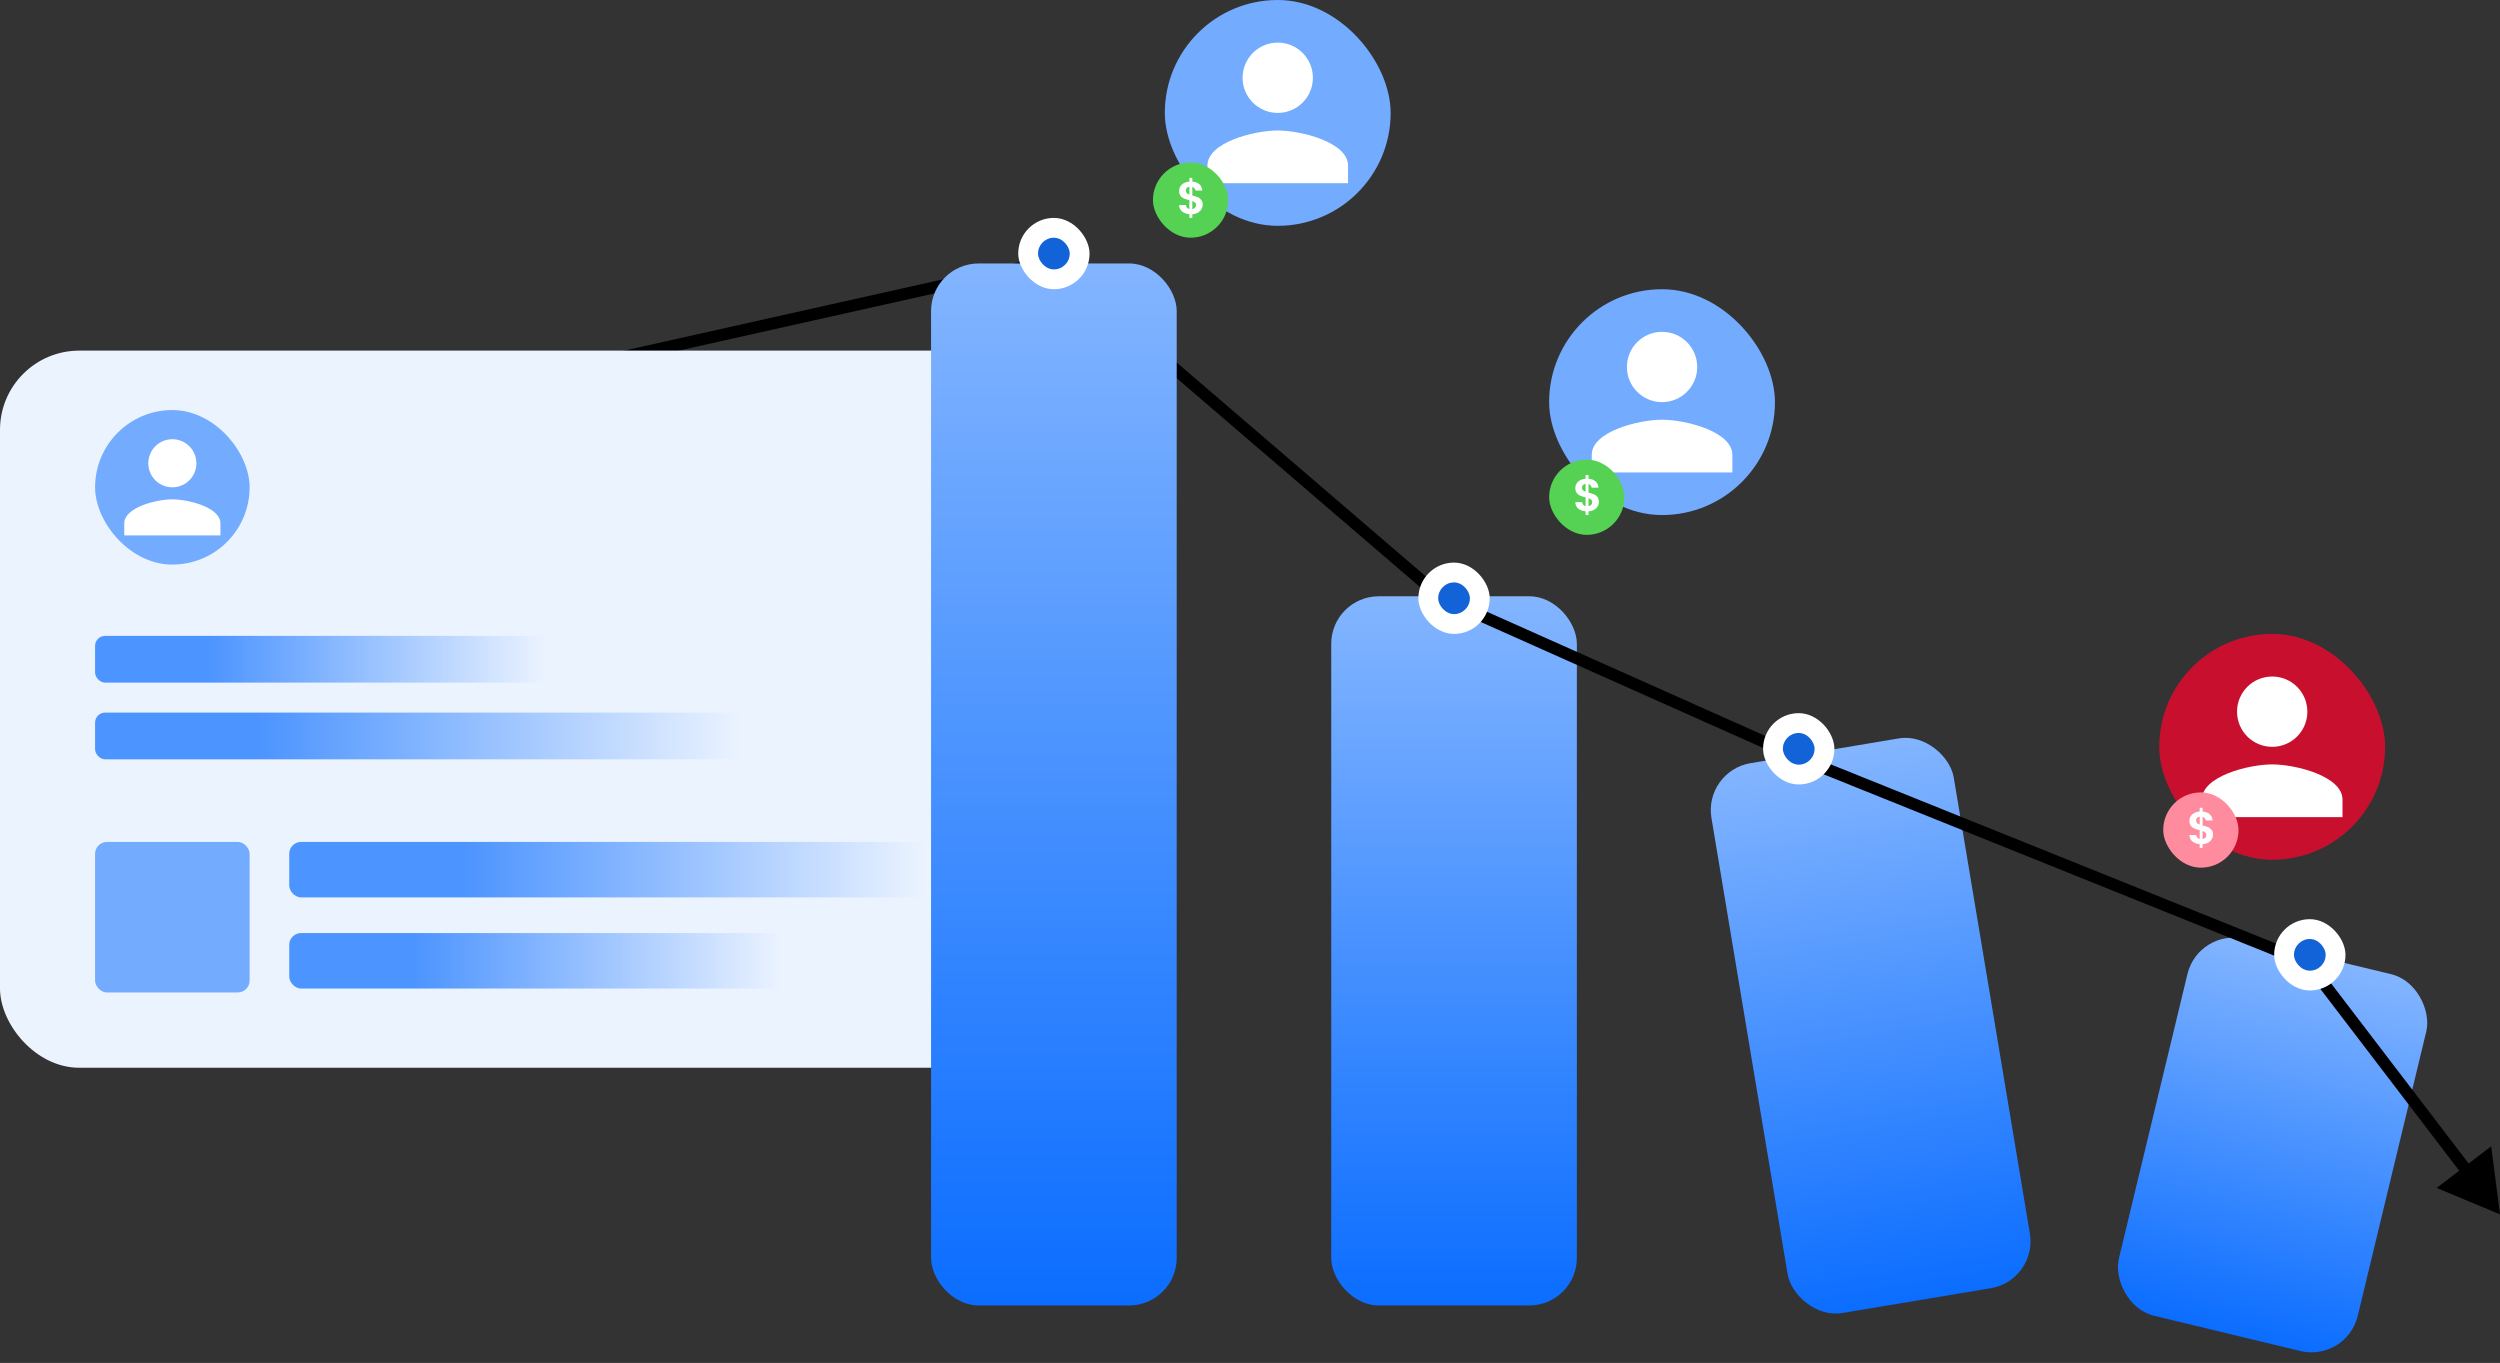 <svg xmlns="http://www.w3.org/2000/svg" fill="none" viewBox="0 0 631 344" height="344" width="631">
<rect x="0" y="0" width="631" height="344" fill="#333333" stroke="none"/>
<rect fill="url(#paint0_linear_4837_114493)" rx="12" height="179" width="62" y="150.5" x="336"></rect>
<rect fill="url(#paint1_linear_4837_114493)" transform="rotate(-9.478 429.992 194.604)" rx="12" height="140.698" width="62" y="194.604" x="429.992"></rect>
<rect fill="url(#paint2_linear_4837_114493)" transform="rotate(13.551 554.926 234.172)" rx="12" height="97.834" width="62" y="234.172" x="554.926"></rect>
<path fill="black" d="M265 66L265.977 64.862L265.407 64.372L264.673 64.536L265 66ZM364 151L363.023 152.138L363.189 152.281L363.389 152.37L364 151ZM457 192.5L456.389 193.87L456.414 193.881L456.44 193.892L457 192.5ZM582.5 243L583.692 242.09L583.442 241.762L583.06 241.608L582.5 243ZM631 306.5L628.778 289.323L615.013 299.836L631 306.5ZM151.327 92.964L265.327 67.464L264.673 64.536L150.673 90.036L151.327 92.964ZM264.023 67.138L363.023 152.138L364.977 149.862L265.977 64.862L264.023 67.138ZM363.389 152.37L456.389 193.87L457.611 191.13L364.611 149.63L363.389 152.37ZM456.44 193.892L581.94 244.392L583.06 241.608L457.56 191.108L456.44 193.892ZM581.308 243.91L621.614 296.682L623.998 294.861L583.692 242.09L581.308 243.91Z"></path>
<g clip-path="url(#clip0_4837_114493)">
<rect fill="#EBF3FF" rx="20" height="181" width="260" y="88.5"></rect>
<rect fill="#73ABFF" rx="19.5" height="39" width="39" y="103.5" x="24"></rect>
<path fill="white" d="M43.501 123C46.855 123 49.572 120.283 49.572 116.929C49.572 113.575 46.855 110.858 43.501 110.858C40.147 110.858 37.43 113.575 37.43 116.929C37.43 120.283 40.147 123 43.501 123ZM43.501 126.035C39.449 126.035 31.359 128.069 31.359 132.106V135.141H55.642V132.106C55.642 128.069 47.553 126.035 43.501 126.035Z"></path>
<rect fill="url(#paint3_linear_4837_114493)" rx="2.526" height="11.786" width="126.279" y="160.5" x="24"></rect>
<rect fill="url(#paint4_linear_4837_114493)" rx="3" height="14" width="194" y="212.5" x="73"></rect>
<rect fill="url(#paint5_linear_4837_114493)" rx="2.526" height="11.786" width="181" y="179.863" x="24"></rect>
<rect fill="url(#paint6_linear_4837_114493)" rx="3" height="14" width="138" y="235.5" x="73"></rect>
<rect fill="#73ABFF" rx="3" height="38" width="39" y="212.5" x="24"></rect>
</g>
<rect fill="#73ABFF" rx="28.5" height="57" width="57" x="294"></rect>
<path fill="white" d="M322.503 28.5C327.405 28.5 331.376 24.53 331.376 19.628C331.376 14.725 327.405 10.755 322.503 10.755C317.601 10.755 313.63 14.725 313.63 19.628C313.63 24.53 317.601 28.5 322.503 28.5ZM322.503 32.937C316.581 32.937 304.758 35.909 304.758 41.809V46.245H340.248V41.809C340.248 35.909 328.426 32.937 322.503 32.937Z"></path>
<rect fill="#73ABFF" rx="28.5" height="57" width="57" y="73" x="391"></rect>
<path fill="white" d="M419.503 101.5C424.405 101.5 428.376 97.53 428.376 92.627C428.376 87.725 424.405 83.755 419.503 83.755C414.601 83.755 410.63 87.725 410.63 92.627C410.63 97.53 414.601 101.5 419.503 101.5ZM419.503 105.936C413.581 105.936 401.758 108.909 401.758 114.809V119.245H437.248V114.809C437.248 108.909 425.426 105.936 419.503 105.936Z"></path>
<rect fill="#55D153" rx="9.5" height="19" width="19" y="116" x="391"></rect>
<path fill="white" d="M403.555 126.676C403.555 127.077 403.451 127.455 403.243 127.809C403.043 128.156 402.742 128.445 402.341 128.676C401.948 128.9 401.482 129.031 400.942 129.069V130.006H400.202V129.058C399.432 128.988 398.811 128.757 398.341 128.364C397.871 127.963 397.628 127.424 397.613 126.746H399.347C399.393 127.3 399.678 127.636 400.202 127.751V125.543C399.648 125.404 399.2 125.266 398.861 125.127C398.522 124.988 398.229 124.765 397.983 124.456C397.736 124.148 397.613 123.728 397.613 123.196C397.613 122.526 397.852 121.978 398.33 121.555C398.815 121.131 399.439 120.888 400.202 120.826V119.89H400.942V120.826C401.682 120.888 402.272 121.111 402.711 121.497C403.158 121.882 403.409 122.414 403.463 123.092H401.717C401.694 122.869 401.613 122.676 401.474 122.514C401.343 122.345 401.166 122.225 400.942 122.156V124.341C401.52 124.487 401.975 124.63 402.307 124.769C402.646 124.9 402.939 125.119 403.185 125.428C403.432 125.728 403.555 126.144 403.555 126.676ZM399.301 123.115C399.301 123.37 399.378 123.578 399.532 123.74C399.686 123.894 399.91 124.021 400.202 124.121V122.121C399.925 122.16 399.705 122.264 399.543 122.433C399.382 122.603 399.301 122.83 399.301 123.115ZM400.942 127.775C401.235 127.721 401.463 127.601 401.625 127.416C401.794 127.231 401.879 127.008 401.879 126.746C401.879 126.491 401.798 126.287 401.636 126.133C401.474 125.979 401.243 125.851 400.942 125.751V127.775Z"></path>
<rect fill="#C8102E" rx="28.5" height="57" width="57" y="160" x="545"></rect>
<path fill="white" d="M573.503 188.5C578.405 188.5 582.376 184.53 582.376 179.628C582.376 174.725 578.405 170.755 573.503 170.755C568.601 170.755 564.63 174.725 564.63 179.628C564.63 184.53 568.601 188.5 573.503 188.5ZM573.503 192.936C567.581 192.936 555.758 195.909 555.758 201.809V206.245H591.248V201.809C591.248 195.909 579.426 192.936 573.503 192.936Z"></path>
<rect fill="#FF8C9E" rx="9.5" height="19" width="19" y="200" x="546"></rect>
<path fill="white" d="M558.555 210.676C558.555 211.077 558.451 211.455 558.243 211.809C558.043 212.156 557.742 212.445 557.341 212.676C556.948 212.9 556.482 213.031 555.942 213.069V214.006H555.202V213.058C554.432 212.988 553.811 212.757 553.341 212.364C552.871 211.963 552.628 211.424 552.613 210.746H554.347C554.393 211.3 554.678 211.636 555.202 211.751V209.543C554.648 209.404 554.2 209.266 553.861 209.127C553.522 208.988 553.229 208.765 552.983 208.456C552.736 208.148 552.613 207.728 552.613 207.196C552.613 206.526 552.852 205.978 553.33 205.555C553.815 205.131 554.439 204.888 555.202 204.826V203.89H555.942V204.826C556.682 204.888 557.272 205.111 557.711 205.497C558.158 205.882 558.409 206.414 558.463 207.092H556.717C556.694 206.869 556.613 206.676 556.474 206.514C556.343 206.345 556.166 206.225 555.942 206.156V208.341C556.52 208.487 556.975 208.63 557.307 208.769C557.646 208.9 557.939 209.119 558.185 209.428C558.432 209.728 558.555 210.144 558.555 210.676ZM554.301 207.115C554.301 207.37 554.378 207.578 554.532 207.74C554.686 207.894 554.91 208.021 555.202 208.121V206.121C554.925 206.16 554.705 206.264 554.543 206.433C554.382 206.603 554.301 206.83 554.301 207.115ZM555.942 211.775C556.235 211.721 556.463 211.601 556.625 211.416C556.794 211.231 556.879 211.008 556.879 210.746C556.879 210.491 556.798 210.287 556.636 210.133C556.474 209.979 556.243 209.851 555.942 209.751V211.775Z"></path>
<rect fill="url(#paint7_linear_4837_114493)" rx="12" height="263" width="62" y="66.5" x="235"></rect>
<rect fill="white" rx="9" height="18" width="18" y="55" x="257"></rect>
<rect fill="#1363D8" rx="4" height="8" width="8" y="60" x="262"></rect>
<rect fill="white" rx="9" height="18" width="18" y="142" x="358"></rect>
<rect fill="#1363D8" rx="4" height="8" width="8" y="147" x="363"></rect>
<rect fill="white" rx="9" height="18" width="18" y="180" x="445"></rect>
<rect fill="#1363D8" rx="4" height="8" width="8" y="185" x="450"></rect>
<rect fill="white" rx="9" height="18" width="18" y="232" x="574"></rect>
<rect fill="#1363D8" rx="4" height="8" width="8" y="237" x="579"></rect>
<rect fill="#55D153" rx="9.5" height="19" width="19" y="41" x="291"></rect>
<path fill="white" d="M303.555 51.676C303.555 52.077 303.451 52.455 303.243 52.809C303.043 53.156 302.742 53.445 302.341 53.676C301.948 53.9 301.482 54.031 300.942 54.069V55.006H300.202V54.058C299.432 53.988 298.811 53.757 298.341 53.364C297.871 52.963 297.628 52.424 297.613 51.745H299.347C299.393 52.3 299.678 52.636 300.202 52.751V50.543C299.648 50.404 299.2 50.266 298.861 50.127C298.522 49.988 298.229 49.765 297.983 49.456C297.736 49.148 297.613 48.728 297.613 48.196C297.613 47.526 297.852 46.978 298.33 46.554C298.815 46.131 299.439 45.888 300.202 45.826V44.89H300.942V45.826C301.682 45.888 302.272 46.111 302.711 46.497C303.158 46.882 303.409 47.414 303.463 48.092H301.717C301.694 47.869 301.613 47.676 301.474 47.514C301.343 47.345 301.166 47.225 300.942 47.156V49.341C301.52 49.487 301.975 49.63 302.307 49.769C302.646 49.9 302.939 50.119 303.185 50.428C303.432 50.728 303.555 51.144 303.555 51.676ZM299.301 48.115C299.301 48.37 299.378 48.578 299.532 48.74C299.686 48.894 299.91 49.021 300.202 49.121V47.121C299.925 47.16 299.705 47.264 299.543 47.433C299.382 47.603 299.301 47.83 299.301 48.115ZM300.942 52.775C301.235 52.721 301.463 52.601 301.625 52.416C301.794 52.231 301.879 52.008 301.879 51.745C301.879 51.491 301.798 51.287 301.636 51.133C301.474 50.979 301.243 50.852 300.942 50.751V52.775Z"></path>
<defs>
<linearGradient gradientUnits="userSpaceOnUse" y2="329.5" x2="367" y1="150.5" x1="367" id="paint0_linear_4837_114493">
<stop stop-color="#83B5FF"></stop>
<stop stop-color="#0B6DFF" offset="1"></stop>
</linearGradient>
<linearGradient gradientUnits="userSpaceOnUse" y2="335.303" x2="460.992" y1="194.604" x1="460.992" id="paint1_linear_4837_114493">
<stop stop-color="#83B5FF"></stop>
<stop stop-color="#0B6DFF" offset="1"></stop>
</linearGradient>
<linearGradient gradientUnits="userSpaceOnUse" y2="332.006" x2="585.926" y1="234.172" x1="585.926" id="paint2_linear_4837_114493">
<stop stop-color="#83B5FF"></stop>
<stop stop-color="#0B6DFF" offset="1"></stop>
</linearGradient>
<linearGradient gradientUnits="userSpaceOnUse" y2="166.393" x2="150.279" y1="166.393" x1="24" id="paint3_linear_4837_114493">
<stop stop-color="#4C94FF" offset="0.227"></stop>
<stop stop-color="#EBF3FF" offset="0.902"></stop>
</linearGradient>
<linearGradient gradientUnits="userSpaceOnUse" y2="219.5" x2="267" y1="219.5" x1="73" id="paint4_linear_4837_114493">
<stop stop-color="#4C94FF" offset="0.227"></stop>
<stop stop-color="white" offset="0.902"></stop>
</linearGradient>
<linearGradient gradientUnits="userSpaceOnUse" y2="185.756" x2="205" y1="185.756" x1="24" id="paint5_linear_4837_114493">
<stop stop-color="#4C94FF" offset="0.227"></stop>
<stop stop-color="#EBF3FF" offset="0.902"></stop>
</linearGradient>
<linearGradient gradientUnits="userSpaceOnUse" y2="242.5" x2="211" y1="242.5" x1="73" id="paint6_linear_4837_114493">
<stop stop-color="#4C94FF" offset="0.227"></stop>
<stop stop-color="#EBF3FF" offset="0.902"></stop>
</linearGradient>
<linearGradient gradientUnits="userSpaceOnUse" y2="329.5" x2="266" y1="66.5" x1="266" id="paint7_linear_4837_114493">
<stop stop-color="#83B5FF"></stop>
<stop stop-color="#0B6DFF" offset="1"></stop>
</linearGradient>
<clipPath id="clip0_4837_114493">
<rect fill="white" rx="20" height="181" width="260" y="88.5"></rect>
</clipPath>
</defs>
</svg>
